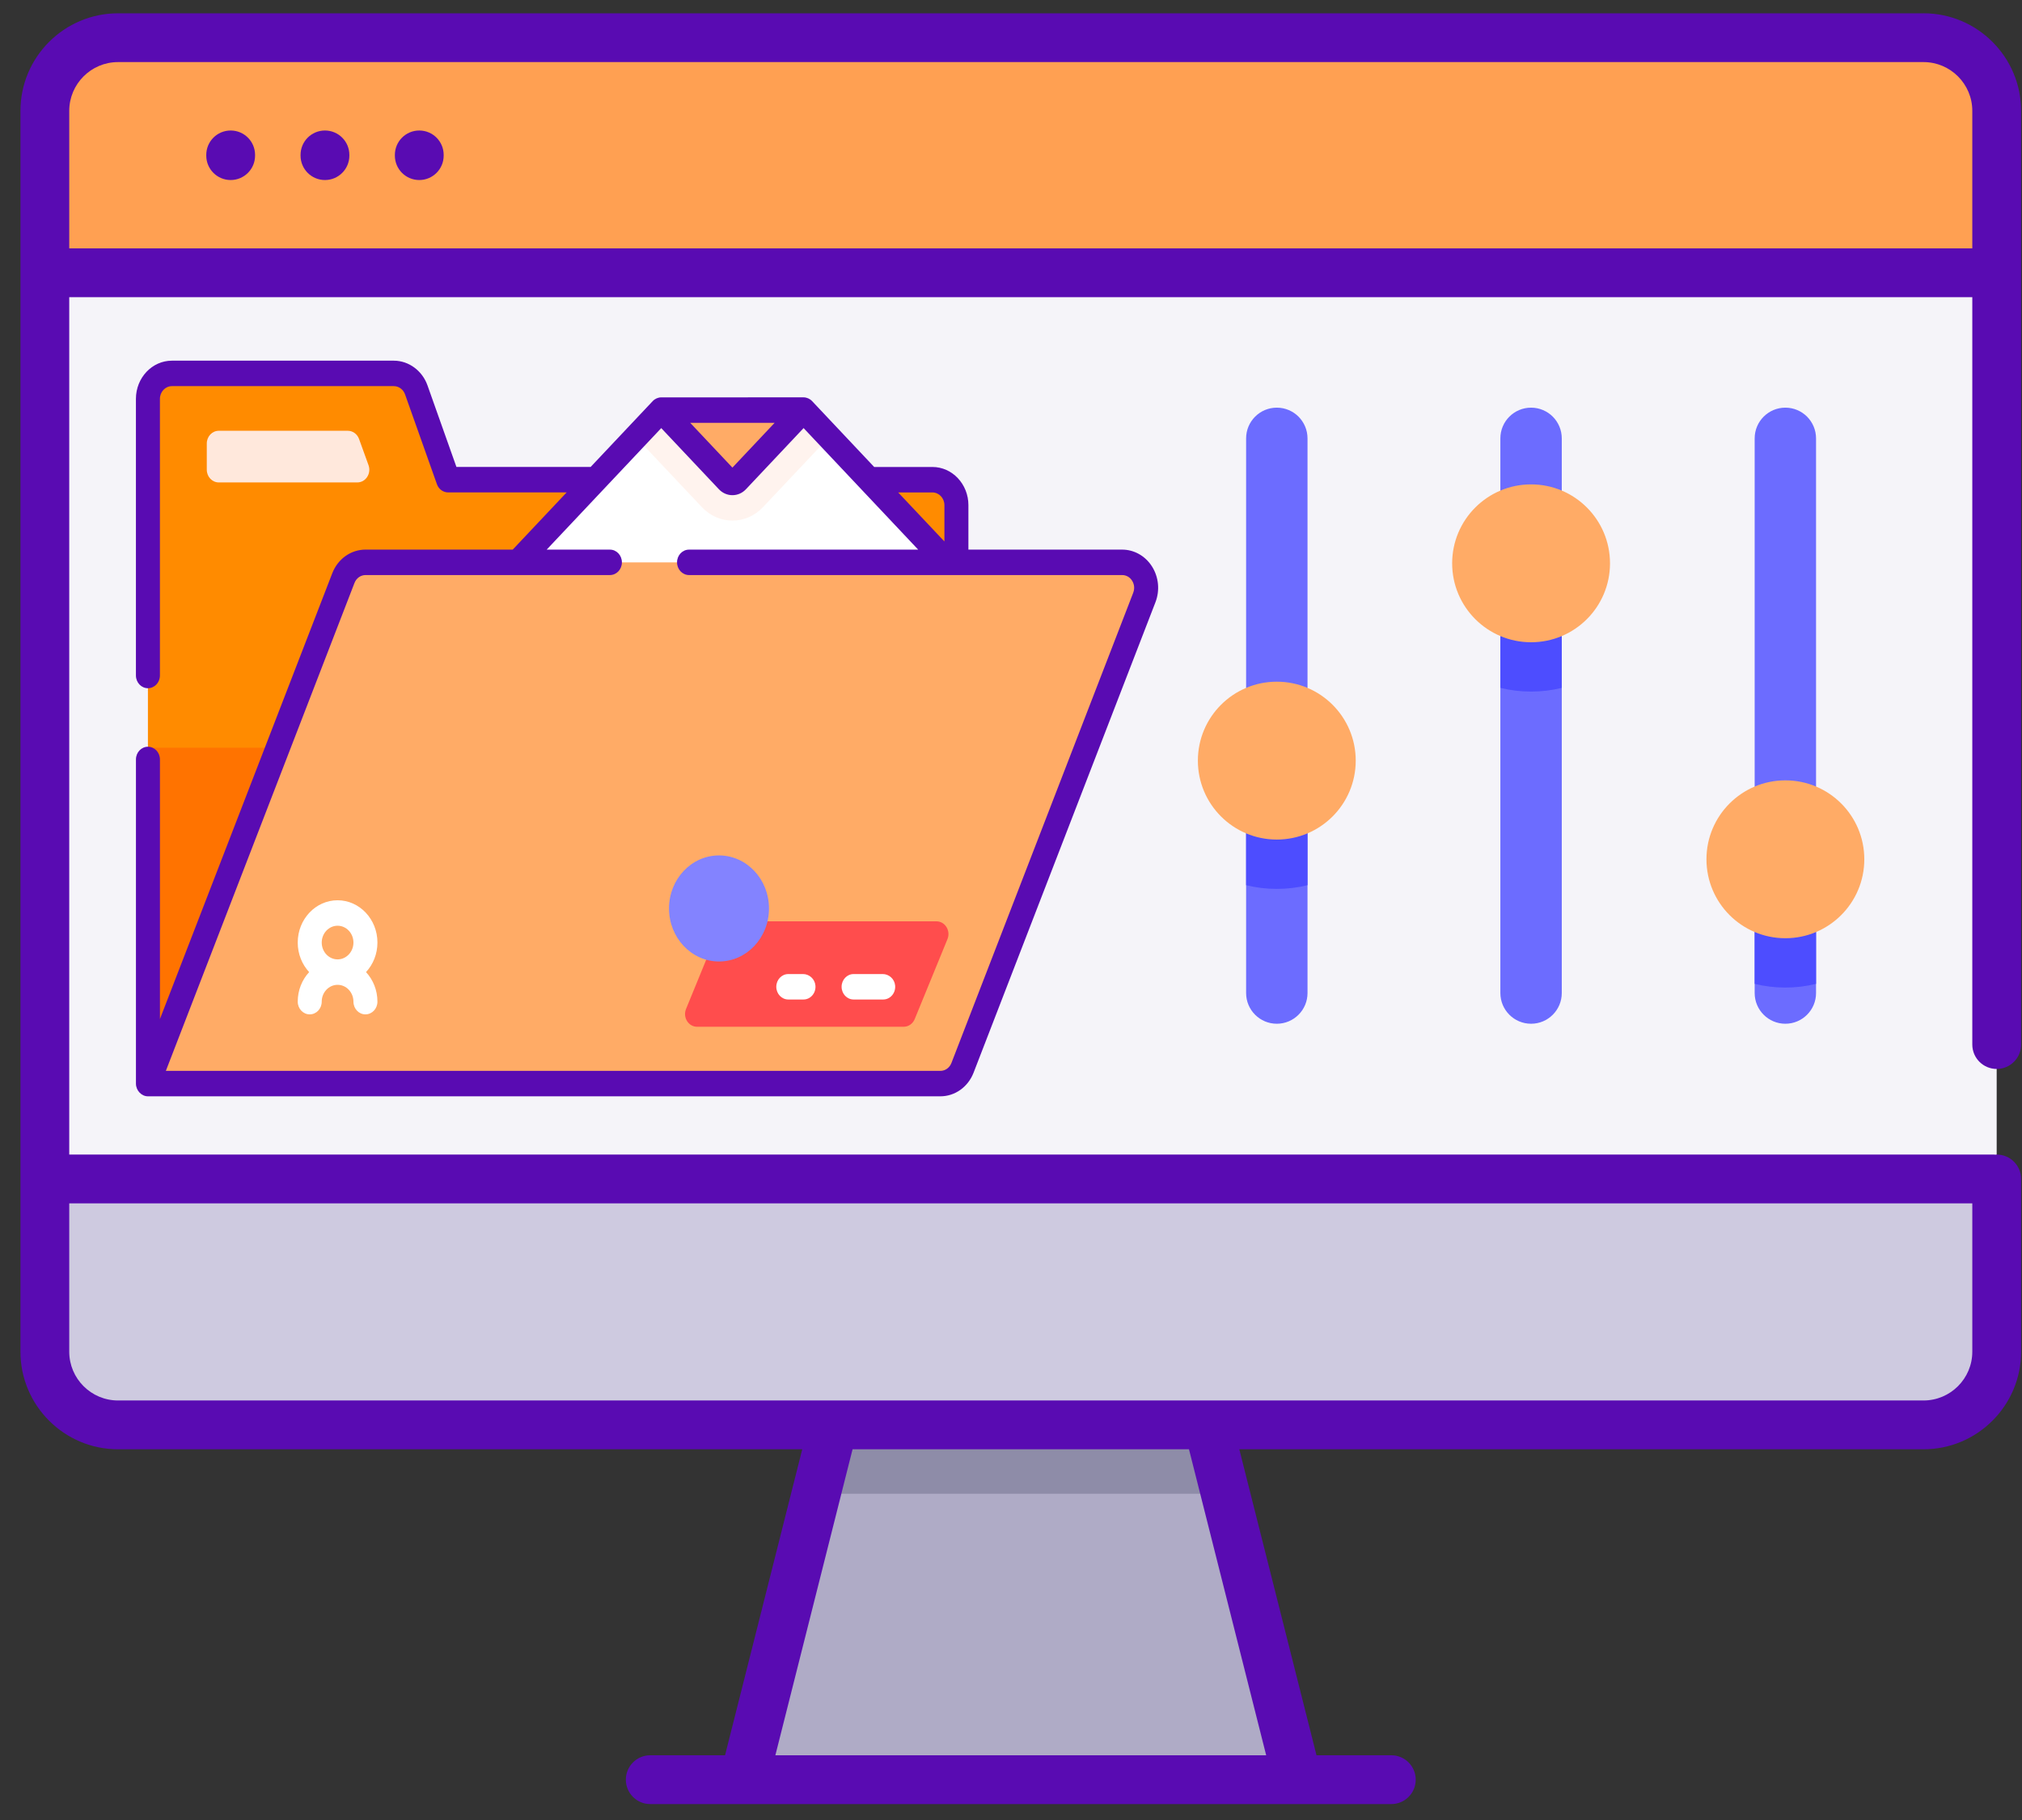 <svg height="81" viewBox="0 0 90 81" width="90" xmlns="http://www.w3.org/2000/svg"><rect x="0" y="0" width="90" height="81" fill="#333333" stroke="none"/><g fill="none"><g><path d="m57.751 79.207h-24.634l4.926-19.527h14.782z" fill="#afabc6"/><path d="m54.541 66.479h-18.213l1.716-6.799h14.782z" fill="#8e8ca8"/><path d="m88.873 4.937v55.222c0 1.798-1.46 3.258-3.258 3.258h-80.362c-1.798 0-3.258-1.46-3.258-3.258v-55.222c0-1.798 1.46-3.258 3.258-3.258h80.362c1.798 0 3.258 1.46 3.258 3.258z" fill="#f5f4f9"/><path d="m88.873 12.141v-7.205c0-1.799-1.459-3.258-3.258-3.258h-80.362c-1.799 0-3.258 1.459-3.258 3.258v7.205z" fill="#ffa052"/><path d="m1.995 52.471v7.687c0 1.799 1.459 3.258 3.258 3.258h80.362c1.799 0 3.258-1.459 3.258-3.258v-7.687z" fill="#cecae0"/><g fill="#590bb2" transform="translate(.91 .475)"><path d="m9.357 5.333c-.6 0-1.086.486-1.086 1.086v.032c0 .6.486 1.086 1.086 1.086s1.086-.486 1.086-1.086v-.032c0-.6-.486-1.086-1.086-1.086z"/><path d="m13.554 5.333c-.6 0-1.086.486-1.086 1.086v.032c0 .6.486 1.086 1.086 1.086s1.086-.486 1.086-1.086v-.032c0-.6-.486-1.086-1.086-1.086z"/><path d="m17.752 5.333c-.6 0-1.086.486-1.086 1.086v.032c0 .6.486 1.086 1.086 1.086s1.086-.486 1.086-1.086v-.032c0-.6-.486-1.086-1.086-1.086z"/><path d="m84.706.117h-80.362c-2.395 0-4.344 1.949-4.344 4.344v55.221c0 2.395 1.949 4.344 4.344 4.344h30.454l-3.436 13.618h-3.329c-.6 0-1.086.486-1.086 1.086s.486 1.086 1.086 1.086h32.985c.6 0 1.086-.486 1.086-1.086s-.486-1.086-1.086-1.086h-3.33l-3.436-13.618h30.454c2.395 0 4.344-1.949 4.344-4.344v-7.687c0-.6-.486-1.086-1.086-1.086-.021 0-.04.005-.06.006-.02-.001-.04-.006-.06-.006h-85.672v-38.158h84.706v33.262c0 .6.486 1.086 1.086 1.086s1.086-.486 1.086-1.086v-41.553c0-2.395-1.949-4.344-4.344-4.344zm-29.258 77.527h-21.846l3.436-13.618h14.974zm31.43-24.563v6.601c0 1.198-.974 2.172-2.172 2.172h-80.362c-1.198 0-2.172-.974-2.172-2.172v-6.601zm-84.706-42.502v-6.119c0-1.198.974-2.172 2.172-2.172h80.362c1.198 0 2.172.974 2.172 2.172v6.119h-84.706z"/></g></g><g transform="translate(53.27 18)"><path d="m4.928 1.51v24.685c0 .755-.612 1.367-1.367 1.367-.754 0-1.366-.612-1.366-1.367v-24.685c0-.755.612-1.367 1.366-1.367.378 0 .719.154.967.4.246.249.4.59.4.967z" fill="#6c6cff"/><path d="m4.928 15.853v5.543c-.439.108-.896.165-1.367.165-.47 0-.928-.057-1.366-.165v-5.543z" fill="#4d4dff"/><circle cx="3.561" cy="15.852" fill="#ffab66" r="3.513"/></g><g transform="translate(64.539 18)"><path d="m4.976 1.51v24.685c0 .755-.612 1.367-1.366 1.367-.755 0-1.367-.612-1.367-1.367v-24.685c0-.755.612-1.367 1.367-1.367.376 0 .719.154.966.4.247.249.4.59.4.967z" fill="#6c6cff"/><path d="m4.976 7.071v5.543c-.438.108-.896.165-1.366.165-.471 0-.928-.057-1.367-.165v-5.543z" fill="#4d4dff"/><circle cx="3.61" cy="7.071" fill="#ffab66" r="3.513"/></g><g transform="translate(75.955 18)"><path d="m4.878 1.51v24.685c0 .755-.612 1.367-1.366 1.367s-1.366-.612-1.366-1.367v-24.685c0-.755.612-1.367 1.366-1.367.378 0 .719.154.966.4.246.249.4.59.4.967z" fill="#6c6cff"/><path d="m4.878 20.244v5.543c-.438.108-.896.165-1.366.165-.47 0-.928-.057-1.366-.165v-5.543z" fill="#4d4dff"/><circle cx="3.513" cy="20.243" fill="#ffab66" r="3.513"/></g><g transform="translate(6 16)"><path d="m13.947 5.35-1.418-3.996c-.157-.441-.555-.734-1-.734h-9.877c-.59 0-1.068.507-1.068 1.133v30.474h34.916c.59 0 1.068-.507 1.068-1.133v-24.612c0-.626-.478-1.133-1.068-1.133z" fill="#ff8b00"/><path d="m.585 17.278v14.949h34.916c.59 0 1.068-.507 1.068-1.133v-13.817z" fill="#ff7300"/><g transform="translate(16.447 2.152)"><path d="m20.263 7.462-6.942-7.363-6.336.001-6.941 7.362z" fill="#fff"/><path d="m14.455 1.301-2.942 3.119c-.363.385-.846.597-1.358.597-.514 0-.996-.212-1.36-.597l-2.941-3.119 1.132-1.201 6.336-.001z" fill="#fff3ee"/><path d="m13.321.1-2.941 3.12c-.125.133-.328.133-.453 0l-2.942-3.119z" fill="#ffab66"/></g><path d="m9.283 9.731-8.698 22.497h35.268c.433 0 .824-.278.988-.703l8.094-20.934c.288-.745-.229-1.562-.988-1.562h-33.676c-.433 0-.824.278-.988.703z" fill="#ffab66"/><path d="m45.278 9.214c-.298-.471-.795-.753-1.33-.753h-6.844v-1.979c0-.937-.719-1.699-1.602-1.699h-2.592l-2.765-2.933c-.098-.104-.239-.166-.378-.166l-6.336.001c-.139 0-.28.062-.378.166l-2.764 2.931h-5.973l-1.288-3.629c-.234-.658-.836-1.101-1.499-1.101h-9.877c-.883 0-1.602.762-1.602 1.699v12.312c0 .313.239.566.534.566s.534-.253.534-.566v-12.312c0-.312.24-.566.534-.566h9.877c.221 0 .422.147.5.367l1.418 3.996c.078.221.277.367.5.367h5.275l-2.4 2.545h-6.551c-.653 0-1.235.414-1.482 1.054l-7.67 19.838v-11.552c0-.313-.239-.566-.534-.566-.295 0-.534.253-.534.566v14.426c0 .307.245.566.534.566h35.268c.653 0 1.235-.414 1.482-1.054l8.094-20.934c.203-.525.146-1.12-.152-1.591zm-9.776-3.298c.294 0 .534.254.534.566v1.616l-2.058-2.182zm-7.023-3.098-1.879 1.993-1.879-1.993zm15.963 7.557-8.094 20.934c-.083.214-.276.351-.494.351h-15.669-18.803l8.396-21.716c.083-.214.276-.351.494-.351h10.875c.295 0 .534-.253.534-.566 0-.313-.239-.566-.534-.566h-2.814l5.099-5.408 2.564 2.719c.161.171.376.266.604.266.228 0 .443-.094.604-.266l2.564-2.72 5.1 5.409h-10.199c-.295 0-.534.253-.534.566 0 .313.239.566.534.566h19.278c.181 0 .343.092.443.251.101.159.119.353.051.53z" fill="#590bb2"/><path d="m9.904 5.471h-6.166c-.295 0-.534-.254-.534-.566v-1.167c0-.313.239-.566.534-.566h5.744c.221 0 .419.145.499.363l.422 1.167c.134.371-.124.769-.499.769z" fill="#ffe8dc"/><path d="m34.224 29.696h-9.198c-.384 0-.643-.418-.49-.792l1.458-3.559c.085-.207.277-.341.49-.341h9.198c.384 0 .643.418.49.792l-1.458 3.559c-.085.207-.277.341-.49.341z" fill="#ff4d4d"/><g fill="#fff" transform="translate(28.515 27.298)"><path d="m4.774.053h-1.295c-.295 0-.534.254-.534.566 0 .313.239.566.534.566h1.318c.312 0 .562-.284.531-.622-.026-.294-.275-.511-.554-.511z"/><path d="m1.226.053h-.654c-.295 0-.534.254-.534.566 0 .313.239.566.534.566h.677c.312 0 .562-.284.531-.622-.026-.294-.275-.511-.554-.511z"/></g><ellipse cx="26.003" cy="24.431" fill="#8383ff" rx="2.225" ry="2.36"/><path d="m10.8 25.949c0-1.038-.796-1.882-1.774-1.882-.978 0-1.774.844-1.774 1.882 0 .512.194.976.508 1.315-.314.34-.508.804-.508 1.315 0 .313.239.566.534.566.295 0 .534-.253.534-.566 0-.413.317-.749.706-.749.389 0 .706.336.706.749 0 .313.239.566.534.566.295 0 .534-.253.534-.566 0-.512-.194-.976-.508-1.315.314-.339.508-.804.508-1.315zm-1.774-.749c.389 0 .706.336.706.749 0 .413-.317.749-.706.749-.389 0-.706-.336-.706-.749 0-.413.317-.749.706-.749z" fill="#fff"/></g></g></svg>